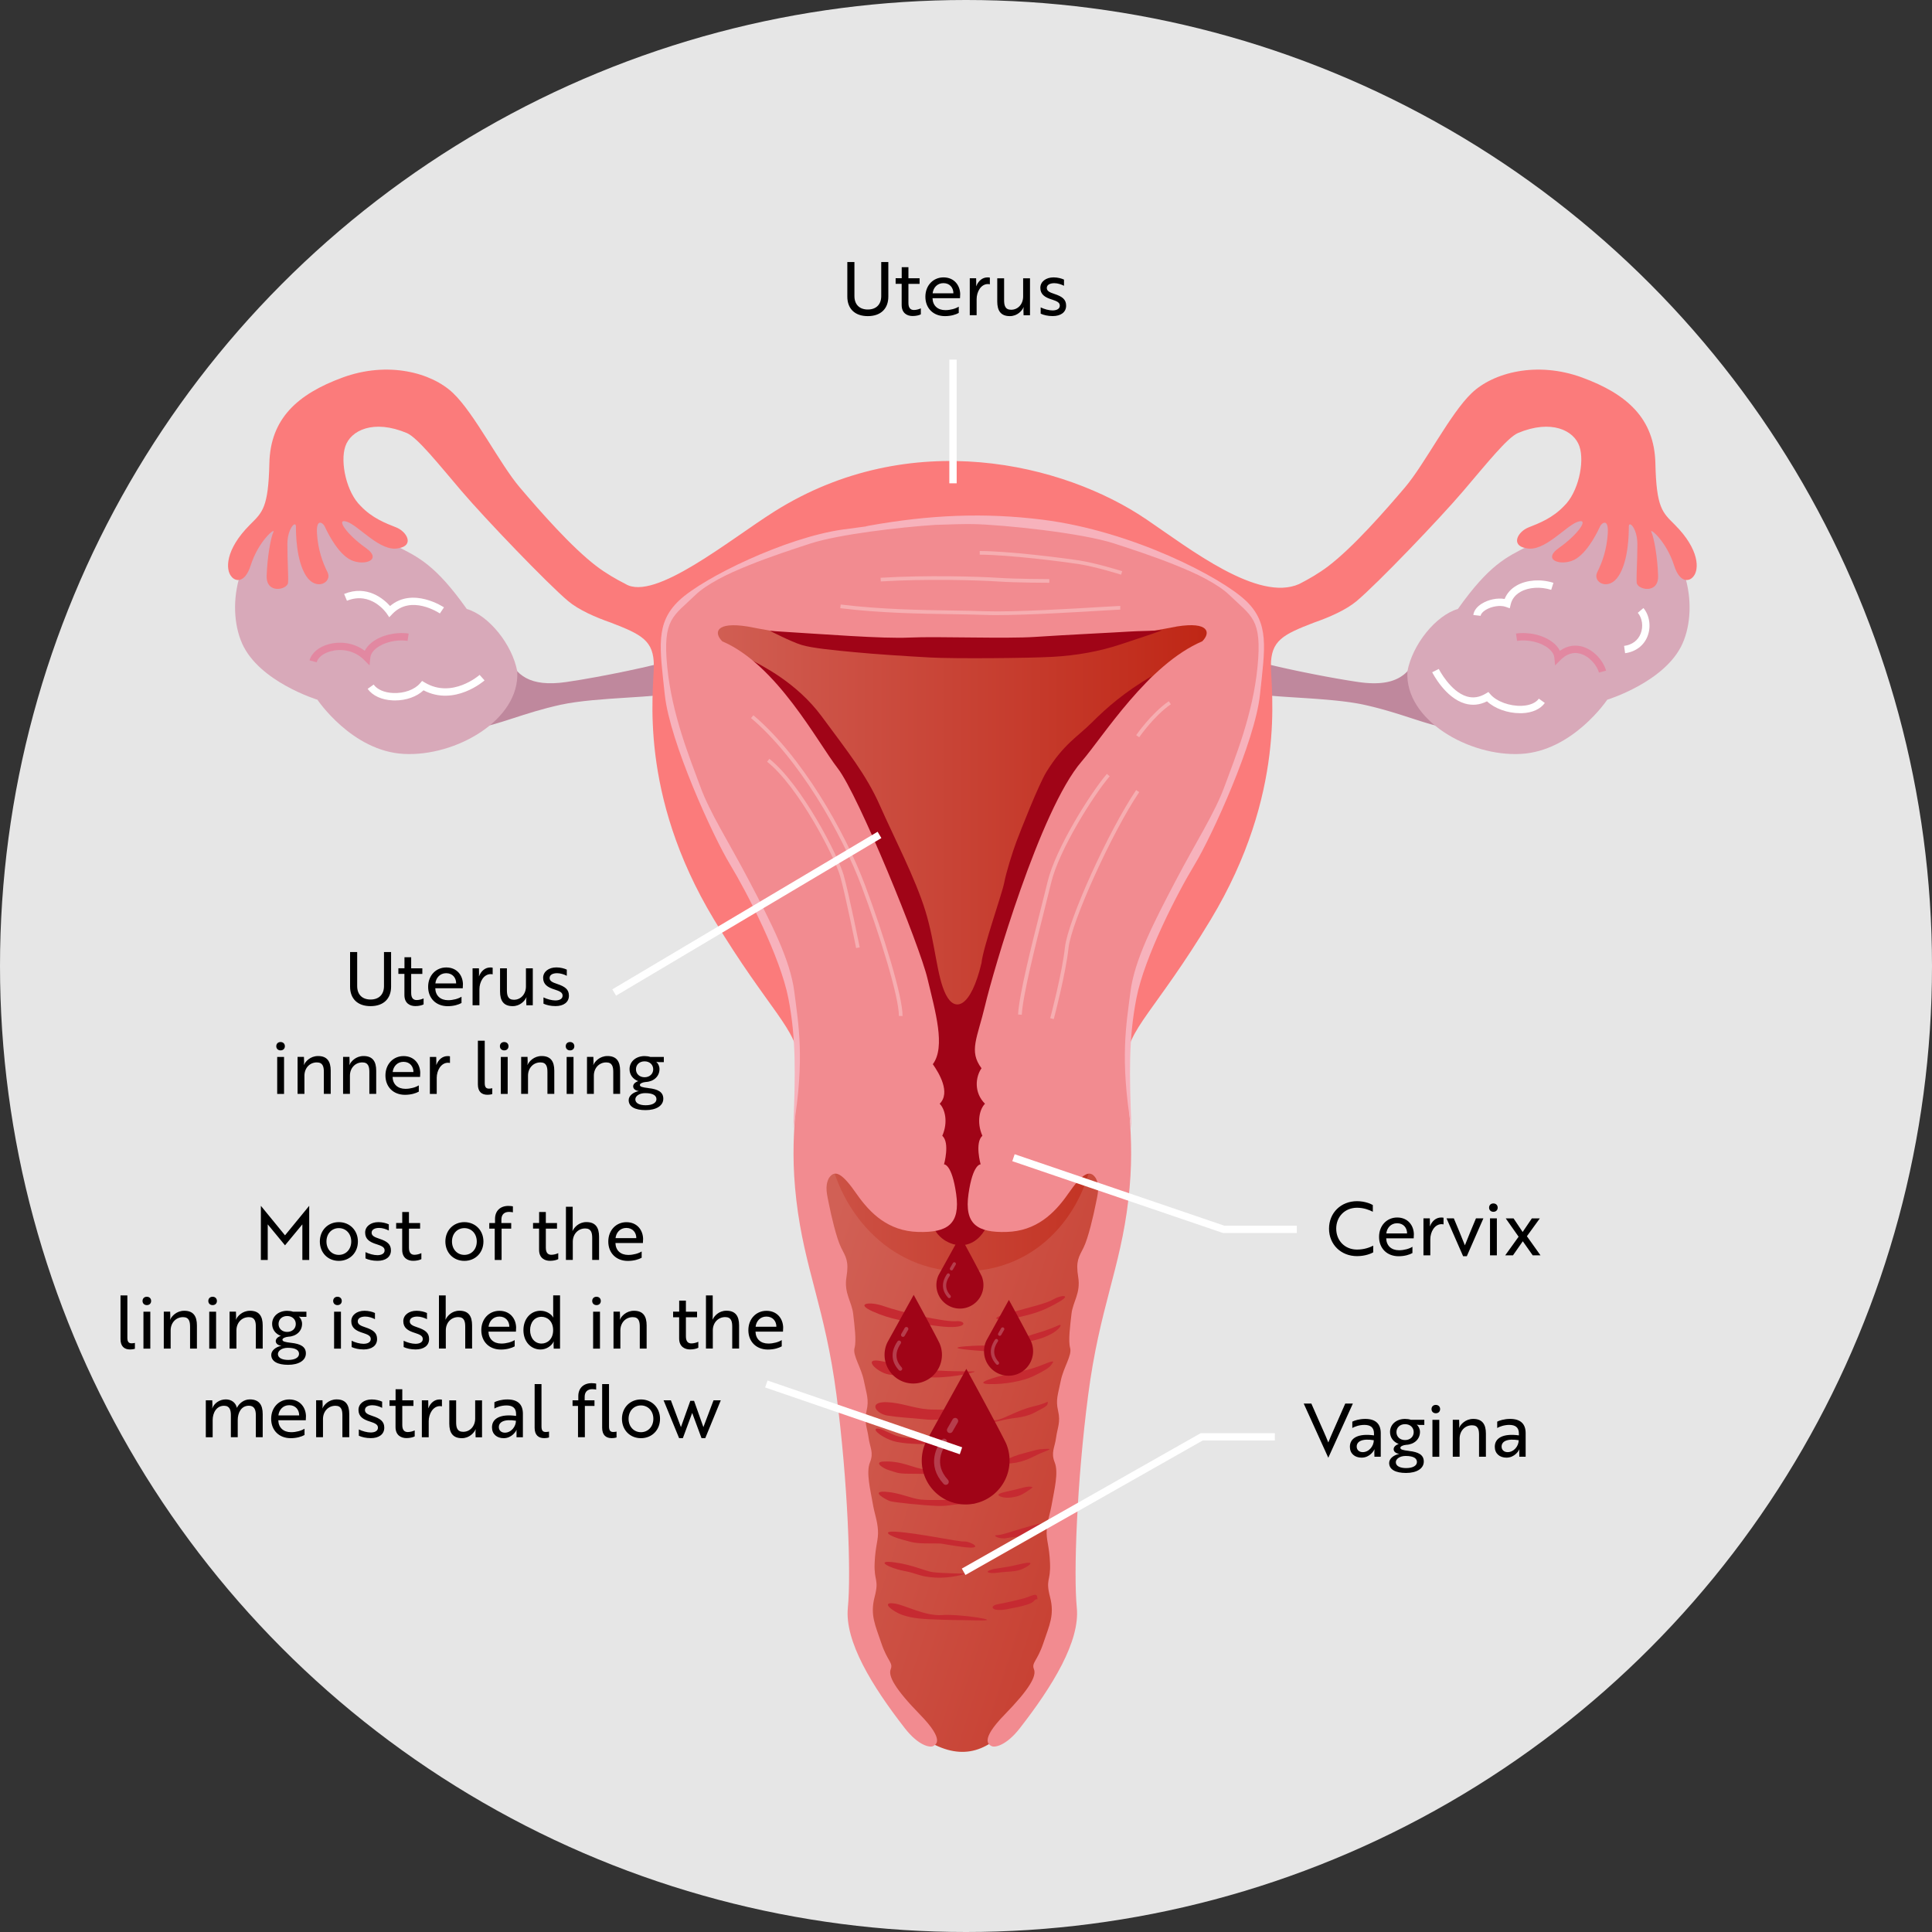 <svg id="Warstwa_2" xmlns="http://www.w3.org/2000/svg" xmlns:xlink="http://www.w3.org/1999/xlink" viewBox="0 0 400 400"><rect x="0" y="0" width="400" height="400" fill="#333333" stroke="none"/><defs><linearGradient id="linear-gradient" x1="162.86" y1="282.79" x2="288.13" y2="322.99" gradientUnits="userSpaceOnUse"><stop offset="0" stop-color="#d16055"/><stop offset="1" stop-color="#bf2615"/></linearGradient><linearGradient id="linear-gradient-2" x1="145.37" y1="191.8" x2="250.72" y2="191.8" xlink:href="#linear-gradient"/><linearGradient id="linear-gradient-3" x1="196.67" y1="295.13" x2="197.76" y2="295.13" xlink:href="#linear-gradient"/><linearGradient id="linear-gradient-4" x1="196.99" y1="262.18" x2="197.58" y2="262.18" xlink:href="#linear-gradient"/><linearGradient id="linear-gradient-5" x1="186.95" y1="275.76" x2="187.66" y2="275.76" xlink:href="#linear-gradient"/><linearGradient id="linear-gradient-6" x1="206.98" y1="275.69" x2="207.59" y2="275.69" xlink:href="#linear-gradient"/><style>.cls-3{stroke:#fff}.cls-3{fill:none}.cls-3{stroke-miterlimit:10;stroke-width:1.52px}.cls-13{fill:#f28b90}.cls-15,.cls-16{fill:#fff}.cls-17{fill:#a00417}.cls-18{fill:#d8a9b9}.cls-19{fill:#bf889d}.cls-20{fill:#c62a31}.cls-21{fill:#e288a1}.cls-16{opacity:.3}</style></defs><g id="Layer_1"><circle cx="200" cy="200" r="200" style="fill:#e6e6e6"/><path d="M174.57 235.02c-3.05 2.77-8.31 3.33-5.27 22.17 3.05 18.85 6.93 25.22 7.76 51.27.83 26.05 6.37 46.28 13.86 51.27 7.48 4.99 13.03 3.33 18.01-2.22s11.09-14.69 11.36-33.26 3.6-54.04 6.93-64.57c3.33-10.53 5.82-19.4 1.66-24.11s-54.32-.55-54.32-.55Z" style="fill:url(#linear-gradient)"/><path class="cls-19" d="M105.15 135.94c1.66 3.74 4.43 6.37 12.06 5.27s19.12-3.6 20.92-4.3 4.43 5.13 1.66 6.37c-2.77 1.25-16.07.97-23.7 2.63s-13.16 4.3-17.6 4.85 2.63-6.1 3.88-8.87 2.77-5.96 2.77-5.96Z"/><path d="M171.53 237.79c2.08 13.3 13.3 26.61 29.93 25.36s24.53-16.21 24.94-26.19 4.99-57.37 14.55-78.15c9.56-20.79 13.72-27.44 4.99-33.67-8.73-6.24-61.94-4.99-78.99-3.74-17.04 1.25-23.28 1.66-21.2 14.13 2.08 12.47 28.27 48.64 27.85 69.84-.42 21.2-2.08 32.43-2.08 32.43Z" style="fill:url(#linear-gradient-2)"/><path class="cls-17" d="M238.47 139.98c-5.64 3.3-9.35 6.55-12.38 9.58s-5.81 4.41-9.42 10.22c-1.61 2.59-5.39 12.23-6.22 14.44s-2.13 6.37-2.55 8.58-4.41 13.49-4.68 16.52-1.24 8.12-1.38 11.98c-.14 3.85-.28 5.92-.28 5.92s4.68-14.59 5.51-18.17c.83-3.58 7.64-25.37 14.46-35.66 7.3-11.01 11.15-16.52 16.93-23.4Z"/><path class="cls-17" d="M203.23 199.32c-2.24 9.36-5.52 10.36-7.41 6.58s-2.13-10.44-4.21-17.24c-2.08-6.8-6.59-15.43-9.42-21.85s-6.74-11.26-12.03-18.44c-5.29-7.18-12.64-10.65-14.72-11.78s7.18 10.02 10.77 15.31 18.71 32.5 20.79 40.06c2.08 7.56 4.16 14.36 4.16 27.97s4.16 22.87 3.97 25.51.38 2.65-1.7 6.61 8.69 11.15 11.91-.94c3.21-12.09-2.65-27.21-1.7-35.72.94-8.5-.4-16.07-.4-16.07Z"/><path class="cls-13" d="M205.34 107.53s-9.54-.31-11.26-.28c-14.86.31-22.03 2.29-28.27 4.57-6.24 2.29-21.1 9.15-23.8 10.19-5.96 2.15-5.68 8.66-5.13 12.96 3.33 23.28 12.33 41.85 16.91 50.99 4.57 9.15 10.81 14.41 11.36 28.13.55 13.72-1.94 20.09-.28 34.37 1.66 14.27 5.96 22.31 8.31 40.32 2.36 18.01 3.05 37.14 2.36 44.07s4.97 16.19 11.78 24.94c2.91 3.74 5.27 4.02 5.82 3.74s2.63-1.11-2.63-6.51c-5.27-5.4-6.65-8.04-6.1-9.42s-.69-1.66-1.94-5.4-2.36-5.82-1.39-9.56-.14-3.19 0-6.93.83-4.85.69-6.93-.69-3.19-1.11-5.68-1.39-6.24-.55-8.31 0-3.05-.28-5.13-.97-3.19-.42-5.54 0-3.46-.55-6.24c-.55-2.77-2.36-5.27-1.94-6.79s0-4.57-.28-7.07-1.94-4.3-1.39-7.62-.14-4.16-1.11-6.1c-.97-1.94-2.08-6.79-2.49-8.87s-.93-3.77-.05-5.49c1.26-1.97 2.87-.9 5.74 3.23s6.63 7.71 12.73 7.89 8.79-1.61 7.89-7.89c-.9-6.28-2.51-6.1-2.51-6.1s1.26-4.48-.36-5.92c1.26-2.87.54-5.56-.54-6.63 2.33-2.33-.17-6.4-1.42-8.19 2.69-3.59.51-10.92-1.11-17.74-1.61-6.81-14.27-37.95-18.57-43.51-4.3-5.56-12.61-21.46-23.91-26.3-1.83-1.83-1.31-4.11 5.23-3.07 13.3 2.6 23.28 3.22 35.65 3.22 3.71 0 6.27-.03 8.11-.08 1.84.05 4.4.08 8.11.08l-1.32-25.39"/><path class="cls-18" d="M107.1 139.04c-1.03-5.6-5.89-11.63-10.46-12.96-6.48-9.13-10.01-10.75-14.73-13.11s-12.22-8.98-22.39-5.01c-10.16 3.98-12.92 17.32-9.39 25.27 3.53 7.95 15.59 11.64 15.59 11.64s7.12 10.64 17.88 11.22 24.08-7.05 23.49-17.06Z"/><path class="cls-15" d="m80.59 127.79-.53-.78c-.13-.19-3.27-4.65-8.23-2.63l-.58-1.41c4.78-1.95 8.22 1.07 9.51 2.5 4.72-4.01 11.1.23 11.16.28l-.85 1.26c-.24-.16-5.97-3.94-9.83.1l-.65.68ZM81.78 145.02c-.15 0-.31 0-.46-.01-2.29-.1-4.19-.97-5.2-2.39l1.24-.89c.74 1.03 2.21 1.67 4.03 1.75 2.27.1 4.45-.69 5.58-2.01l.42-.49.55.33c5.68 3.41 11.3-1.53 11.36-1.58l1.02 1.14c-.06.06-6.18 5.43-12.63 2.05-1.41 1.32-3.59 2.1-5.91 2.1Z"/><path class="cls-21" d="m76.51 137.76-1.14-1.14c-2.11-2.11-4.92-2.32-6.85-1.8-1.55.41-2.69 1.29-2.96 2.3l-1.47-.4c.42-1.55 1.93-2.81 4.04-3.37 2.07-.55 4.97-.42 7.39 1.39.31-.63.81-1.22 1.47-1.74 1.92-1.5 4.91-2.22 7.62-1.83l-.22 1.51c-2.29-.33-4.89.28-6.46 1.52-.53.41-1.17 1.09-1.26 1.96l-.16 1.6Z"/><path class="cls-19" d="M293.33 135.94c-1.66 3.74-4.43 6.37-12.06 5.27-7.62-1.11-19.12-3.6-20.92-4.3-1.8-.69-4.43 5.13-1.66 6.37s16.07.97 23.7 2.63c7.62 1.66 13.16 4.3 17.6 4.85s-2.63-6.1-3.88-8.87a373.49 373.49 0 0 0-2.77-5.96Z"/><path class="cls-13" d="M193.14 107.53s9.54-.31 11.26-.28c14.86.31 22.03 2.29 28.27 4.57 6.24 2.29 21.1 9.15 23.8 10.19 5.96 2.15 5.68 8.66 5.13 12.96-3.33 23.28-12.33 41.85-16.91 50.99-4.57 9.15-10.81 14.41-11.36 28.13-.55 13.72 1.94 20.09.28 34.37-1.66 14.27-5.96 22.31-8.31 40.32-2.36 18.01-3.05 37.14-2.36 44.07s-4.97 16.19-11.78 24.94c-2.91 3.74-5.27 4.02-5.82 3.74s-2.63-1.11 2.63-6.51c5.27-5.4 6.65-8.04 6.1-9.42s.69-1.66 1.94-5.4 2.36-5.82 1.39-9.56.14-3.19 0-6.93c-.14-3.74-.83-4.85-.69-6.93s.69-3.19 1.11-5.68c.42-2.49 1.39-6.24.55-8.31-.83-2.08 0-3.05.28-5.13s.97-3.19.42-5.54 0-3.46.55-6.24c.55-2.77 2.36-5.27 1.94-6.79-.42-1.52 0-4.57.28-7.07s1.94-4.3 1.39-7.62c-.55-3.33.14-4.16 1.11-6.1.97-1.94 2.08-6.79 2.49-8.87.42-2.08.93-3.77.05-5.49-1.26-1.97-2.87-.9-5.74 3.23s-6.63 7.71-12.73 7.89c-6.1.18-8.79-1.61-7.89-7.89.9-6.28 2.51-6.1 2.51-6.1s-1.26-4.48.36-5.92c-1.26-2.87-.54-5.56.54-6.63-2.33-2.33-1.97-5.56-.72-7.35-2.69-3.59-.86-6.22.75-13.04s11.36-40.46 19.95-50.44c4.59-5.33 13.72-20.08 25.01-24.92 1.83-1.83 1.31-4.11-5.23-3.07-13.3 2.6-23.28 3.22-35.65 3.22-3.71 0-6.27-.03-8.11-.08-1.84.05-4.4.08-8.11.08l1.32-25.39"/><path class="cls-18" d="M291.38 139.04c1.03-5.6 5.89-11.63 10.46-12.96 6.48-9.13 10.01-10.75 14.73-13.11s12.22-8.98 22.39-5.01c10.16 3.98 12.92 17.32 9.39 25.27s-15.59 11.64-15.59 11.64-7.12 10.64-17.88 11.22c-10.75.59-24.08-7.05-23.49-17.06Z"/><path class="cls-15" d="M314.71 147.66c-2.59 0-5.25-.96-6.84-2.46-1.51.76-3.04.91-4.58.46-4.08-1.19-6.66-6.26-6.77-6.48l1.36-.68s2.39 4.7 5.83 5.7c1.31.38 2.59.18 3.9-.6l.55-.33.42.49c1.27 1.48 4.01 2.48 6.5 2.37 1.64-.07 2.89-.6 3.52-1.48l1.24.89c-.91 1.27-2.58 2.03-4.7 2.12h-.45Z"/><path class="cls-21" d="M331.05 139.26c-.42-1.53-2-3.42-3.92-3.93-1.43-.38-2.78.05-4.02 1.29l-1.14 1.14-.16-1.6c-.09-.87-.73-1.54-1.26-1.96-1.58-1.24-4.18-1.85-6.46-1.52l-.22-1.51c2.71-.39 5.71.33 7.62 1.83.67.52 1.16 1.11 1.47 1.74 1.73-1.24 3.39-1.19 4.56-.89 2.55.68 4.48 3.08 5 5l-1.47.4Z"/><path d="M346.75 108.64c-2.57-2.57-3.81-3.46-4.02-12.71-.21-9.25-5.82-14.34-15.17-17.77-9.35-3.43-18.4-1.04-22.86 3.22-4.47 4.26-9.67 14.65-13.82 19.54-4.16 4.88-10.7 12.37-15.9 16.32-1.88 1.43-4.03 2.67-5.99 3.67-8.49 3.81-22.61-7.25-31.61-13.36-17.1-11.62-48.88-19.39-77.07-1.64-9.2 5.79-24.8 18.67-30.8 15-1.97-1-4.11-2.24-5.99-3.67-5.2-3.95-11.74-11.43-15.9-16.32-4.16-4.88-9.35-15.28-13.82-19.54-4.47-4.26-13.51-6.65-22.86-3.22s-14.97 8.52-15.17 17.77c-.21 9.25-1.45 10.14-4.02 12.71-5.2 5.2-5.02 9.32-3.88 10.67.83 1.14 2.84 1.48 4.02-2.22 1.66-5.2 5.23-7.97 4.71-6.93-.52 1.04-1.28 5.23-1.39 9.08-.1 3.85 4.33 2.84 4.43 1.39s-.14-4.25-.14-7.97c0-3.26 1.77-4.99 1.77-3.64s.03 7 2.11 10.22 5.47 1.32 4.43-.76-1.97-4.68-2.18-8c-.21-3.33 1.25-2.18 1.56-1.56.31.62 2.22 4.95 4.92 6.72 2.7 1.77 7.45.48 3.6-2.22s-6.37-6.24-3.88-5.4c2.49.83 7 6.41 10.74 5.47 3.19-.55 1.73-3.39-.55-4.3-2.19-.86-4.99-1.94-7.34-4.43-2.91-2.77-4.3-9.01-3.19-12.33s5.82-5.68 12.75-2.77c2.22.97 6.51 6.37 11.36 12.06 4.85 5.68 17.74 19.12 22.03 22.73 2.15 1.8 5.58 3.33 8.87 4.47 6.37 2.46 8.87 3.71 8.87 8.9s-3.33 26.4 12.47 52.59c11.35 18.81 17.46 22.86 17.46 29.52.21-20.99-9.15-34.09-16.21-46.56-7.07-12.47-12.68-33.47-11.64-41.36 1.04-7.9 8.73-10.81 17.25-14.97s23.7-8.94 40.74-8.73c1.45.02 2.71-.03 3.81-.14 1.1.1 2.36.15 3.81.14 17.04-.21 32.22 4.57 40.74 8.73 8.52 4.16 16.21 7.07 17.25 14.97 1.04 7.9-4.57 28.89-11.64 41.36-7.07 12.47-16.42 25.57-16.21 46.56 0-6.65 6.11-10.71 17.46-29.52 15.8-26.19 12.47-47.39 12.47-52.59s2.49-6.44 8.87-8.9c3.29-1.14 6.72-2.67 8.87-4.47 4.3-3.6 17.18-17.04 22.03-22.73 4.85-5.68 9.15-11.09 11.36-12.06 6.93-2.91 11.64-.55 12.75 2.77s-.28 9.56-3.19 12.33c-2.36 2.49-5.15 3.57-7.34 4.43-2.29.9-3.74 3.74-.55 4.3 3.74.94 8.24-4.64 10.74-5.47 2.49-.83-.03 2.7-3.88 5.4s.9 3.98 3.6 2.22c2.7-1.77 4.61-6.1 4.92-6.72.31-.62 1.77-1.77 1.56 1.56-.21 3.33-1.14 5.92-2.18 8-1.04 2.08 2.36 3.98 4.43.76 2.08-3.22 2.11-8.87 2.11-10.22s1.77.38 1.77 3.64c0 3.71-.24 6.51-.14 7.97.1 1.46 4.54 2.46 4.43-1.39-.1-3.85-.87-8.04-1.39-9.08-.52-1.04 3.05 1.73 4.71 6.93 1.18 3.7 3.19 3.36 4.02 2.22 1.14-1.35 1.32-5.47-3.88-10.67Z" style="fill:#fb7b7b"/><path d="M257.86 124.3c-4.99-4.71-23.28-14.34-41.99-16.7-11.94-1.5-23.35-1.04-36.03 1.25-.33.06-.52.11-.6.15-1.5.19-3.05.39-4.67.62-11.92 1.66-28.96 9.98-33.95 14.69-4.99 4.71-4.02 9.77-2.98 19.54 1.04 9.77 9.98 29.31 13.51 35.13 3.53 5.82 10.39 19.12 12.06 27.65 1.66 8.52 1.45 15.8 1.04 27.02 2.43-14.55 1.04-21.62.21-28.27-.83-6.65-4.85-14.41-9.28-22.86s-8.18-14.13-10.25-19.82c-2.08-5.68-5.82-14.69-6.79-24.67-.97-9.98 1.25-10.39 5.82-14.83s17.04-8.45 23.83-10.67c5.8-1.89 18.46-3.38 25.84-3.86 3.21-.12 6.2-.2 7.98-.16 6.1.14 22.31 1.8 29.1 4.02s19.26 6.24 23.83 10.67c4.57 4.43 6.79 4.85 5.82 14.83-.97 9.98-4.71 18.98-6.79 24.67s-5.82 11.36-10.25 19.82c-4.43 8.45-8.45 16.21-9.28 22.86-.83 6.65-2.22 13.72.21 28.27-.42-11.22-.62-18.5 1.04-27.02 1.66-8.52 8.52-21.83 12.06-27.65 3.53-5.82 12.47-25.36 13.51-35.13 1.04-9.77 2.01-14.83-2.98-19.54Z" style="fill:#f7b2bc"/><path class="cls-16" d="M186.87 210.35h-.76c0-4.04-3.99-16.86-7.74-26.87-4.11-10.96-13.03-26.53-22.88-34.81l.49-.58c9.96 8.37 18.96 24.07 23.1 35.13 3.87 10.32 7.79 22.96 7.79 27.14ZM206.33 127.35c-.88 0-1.68-.01-2.39-.04-2.06-.07-4.36-.11-6.8-.15-6.6-.1-14.81-.22-23.17-1.24l.09-.76c8.32 1.01 16.51 1.14 23.09 1.24 2.44.04 4.74.07 6.81.15 5.95.21 18.59-.55 24.67-.92 1.9-.11 3.04-.18 3.31-.18v.76c-.24 0-1.51.08-3.26.18-5.37.33-15.84.96-22.35.96ZM217.25 120.66c-.07 0-6.71 0-10.83-.28-3.74-.25-14.54-.58-24.06 0l-.05-.76c9.56-.58 20.41-.25 24.16 0 4.1.27 10.72.28 10.78.28v.76ZM232.1 118.98c-.05-.02-5.28-1.66-8.81-2.2-3.23-.5-14.52-1.94-20.45-1.94v-.76c5.97 0 17.33 1.45 20.57 1.95 3.59.55 8.87 2.21 8.93 2.23l-.23.73Z"/><path class="cls-16" d="M177.25 196.29c-.02-.11-2.23-11.12-3.32-14.94-1.11-3.88-8.56-18.45-15.11-23.64l.47-.6c6.68 5.28 14.25 20.09 15.37 24.03 1.1 3.85 3.31 14.89 3.33 15l-.75.15ZM211.54 210.09l-.76-.04c.22-4.12 2.8-14.35 4.69-21.81.55-2.18 1.05-4.14 1.42-5.69 1.66-6.9 8.89-18.38 12.28-22.33l.58.5c-3.34 3.9-10.48 15.22-12.11 22.01-.37 1.55-.87 3.52-1.42 5.7-1.88 7.44-4.45 17.62-4.67 21.67ZM218.18 211l-.74-.2c.03-.09 2.49-9.46 3.04-14.63.58-5.51 8.99-24.09 14.75-32.6l.63.43c-5.59 8.26-14.07 26.94-14.63 32.25-.55 5.23-3.03 14.65-3.06 14.75ZM235.86 152.64l-.63-.43c.13-.18 3.13-4.52 6.75-7.03l.43.63c-3.5 2.42-6.52 6.79-6.55 6.83Z"/><path class="cls-15" d="m306.56 127.5-1.52-.17c.1-.88.72-1.71 1.75-2.35 1.4-.87 3.24-1.23 4.73-.97.46-1.16 1.31-2.12 2.51-2.8 2.05-1.16 4.96-1.38 7.59-.54l-.46 1.45c-2.23-.7-4.68-.55-6.37.42-1.06.6-1.76 1.49-2.01 2.56l-.2.84-.81-.29c-1.13-.41-2.93-.14-4.18.63-.62.38-1 .83-1.04 1.23ZM336.46 135.24l-.21-1.51c1.67-.23 2.89-1.14 3.44-2.57.57-1.46.33-3.18-.6-4.29l1.17-.98c1.27 1.52 1.61 3.86.85 5.82-.75 1.94-2.45 3.23-4.66 3.53Z"/><path class="cls-20" d="M182.96 270.42c3.53 1.26 12.68 3.33 14.97 3.12 2.29-.21 2.73 1.84-3.72 1.01-6.44-.83-9.78-1.36-13.52-3.03-3.74-1.66-.64-2.14 2.27-1.1ZM182.75 281.86c3.27.74 6.44 1.25 8.94 1.66s8.94.42 9.98.42-3.74 1.25-8.31 1.25-6.86-.21-9.35-.62c-2.49-.42-5.82-3.74-1.25-2.7ZM184.62 290.38c3.12.37 5.4 1.46 8.73 1.46s5.82.21 8.73-.21-5.82 2.7-9.98 2.29c-4.16-.42-5.61-.42-8.31-.83s-4.37-3.33.83-2.7ZM200.9 278.67c4.3-.28 5.68.28 8.04-.55.98-.35 1.73-.65 2.43-.93.56-.22 1.09-.43 1.69-.65.46-.16.97-.33 1.56-.5 2.36-.69 3.6-1.25 4.57-1.66s.14.97-1.8 1.94-3.19 1.11-5.68 1.8-5.4 1.8-7.34 1.66-10.39-.69-3.46-1.11ZM183.21 296.24c2.8 1.29 3.03 1.41 6.66 1.61s6.16.61 8.07.3c1.03-.16 2.33-.3 3.38-.4.9-.09 1.63-.16 1.87-.2.5-.1 1.21 1.21-2.02.91s-3.94.4-7.06.5-7.26 0-9.18-.61-3.43-1.72-3.63-2.22.61-.5 1.92.1ZM182.91 302.6c3.92-.2 6.16 1.41 8.58 1.61s3.94 0 5.95 0 3.94.2 5.35 0-.91 1.01-4.34 1.01-7.67-.1-10.19-.1-2.72-.3-4.14-.71-3.23-1.72-1.21-1.82ZM183.41 308.86c2.79.17 5.25 1.41 7.26 1.61s5.45 0 7.16.1 6.36.81 2.72.81-3.94.5-6.56.4-8.98-.71-9.79-1.01-4.14-2.12-.81-1.92ZM208.53 303c2.72 0 4.84-1.11 6.26-1.82s3.73-1.31 1.72-1.21-1.72.2-4.54.91-5.45 2.12-3.43 2.12ZM207.63 294.02c1.97-.52 4.34-.4 6.46-1.51 2.12-1.11 2.83-1.41 2.83-2.02s.4-.1-3.03.71c-3.43.81-6.16 2.72-7.77 2.83s-1.92.91 1.51 0ZM204.9 286.56c3.05.09 6.86-.61 8.98-1.61s3.43-1.82 3.73-2.32 1.31-1.31-1.41-.2-4.04 1.31-7.26 2.02c-3.23.71-7.57 2.02-4.04 2.12ZM208.33 272.03c5.28-1.52 8.27-2.12 9.79-3.03s3.83-1.01 1.21.5-4.44 2.32-8.07 3.13-7.47.71-2.93-.61ZM185.53 317.13c4.62.28 13.02 2.12 14.13 2.02s4.74 1.82-.5 1.11-3.13-.71-6.56-.71-3.53-.2-5.85-.81-4.54-1.82-1.21-1.61ZM185.33 323.49c3.76.52 6.26 1.82 7.87 2.02s6.16.3 6.56.3-2.83 1.01-6.16.81-3.43-.81-6.56-1.41-6.05-2.32-1.72-1.72ZM208.43 318.44c1.79-.36 2.42 0 4.44-1.11s4.94-2.62.91-1.51-6.26 2.02-7.37 2.02.5.91 2.02.61ZM207.22 309.87c1.23.48 3.33.1 4.44-.5s2.12-1.41 2.12-1.41-.2-.5-2.62.2-5.75 1.01-3.94 1.72ZM206.62 325.61c2-.31 3.63-.1 5.15-.81s2.93-1.82-.81-.91-4.84.71-6.05 1.21.4.71 1.72.5ZM185.38 332.02c2.03.34 6.24 2.63 9.7 2.36 3.46-.28 13.44 1.25 7.34 1.11-6.1-.14-2.91 0-7.34-.14s-6.1-.28-8.18-.97-4.85-2.91-1.52-2.36ZM208.66 333.13c1.64-.32 4.71-.83 5.4-1.66s.83.14.69-.83-1.25-.14-2.77.28-4.02.97-5.54 1.25-1.39 1.66 2.22.97Z"/><path class="cls-3" d="m199.51 325.42 49.29-27.94h15.14"/><path d="M183.92 61.41c0 2.52-1.59 4.04-4.25 4.04s-4.24-1.51-4.24-4.04v-7.16h1.47v7.05c0 1.74 1.04 2.78 2.77 2.78s2.78-1.04 2.78-2.78v-7.05h1.47v7.16ZM186.69 57.61v-2.29h1.39v2.29h2.31v1.16h-2.31v3.96c0 1.09.49 1.45 1.13 1.45.47 0 1.01-.14 1.44-.34v1.24c-.34.18-.96.35-1.71.35-1.1 0-2.26-.57-2.26-2.28v-4.39h-1.25V57.6h1.27ZM198.79 60.99c0 .31-.03.6-.03.75h-5.69v.02c.05 1.5 1.05 2.45 2.66 2.45 1.04 0 2.13-.31 2.77-.72v1.3c-.6.34-1.62.66-2.86.66-2.42 0-4.05-1.64-4.05-4.01s1.64-4.01 3.75-4.01c2.25 0 3.46 1.68 3.46 3.56Zm-3.47-2.37c-1.32 0-2.11 1.01-2.23 2.11h4.3c.01-1.1-.7-2.11-2.06-2.11ZM200.77 57.61h1.33l.02 1.07c.01.29-.03.52-.02.57h.02c.44-1.09 1.25-1.82 2.36-1.82.21 0 .4.03.46.05v1.38c-.06-.01-.2-.05-.4-.05-1.48 0-2.34 1.64-2.34 3.12v3.33h-1.42v-7.65ZM211.92 65.26l-.03-1.07c0-.32.06-.55.06-.58h-.03c-.29.69-1.27 1.84-2.84 1.84-1.88 0-2.61-1.12-2.61-3.03v-4.8h1.42v4.51c0 1.06.18 2 1.45 2 1.45 0 2.49-1.19 2.49-2.75v-3.76h1.42v7.65h-1.33ZM217.7 61.99c-1.36-.44-2.31-1.02-2.31-2.4 0-1.27 1.15-2.16 2.74-2.16.83 0 1.64.21 2.16.46v1.28c-.55-.29-1.32-.54-2-.54-.87 0-1.56.31-1.56.99 0 .61.53.9 1.58 1.24 1.62.53 2.42 1.13 2.42 2.42 0 1.39-1.13 2.16-2.78 2.16-.99 0-1.88-.21-2.49-.5v-1.3c.75.37 1.73.63 2.45.63.8 0 1.51-.28 1.51-.99 0-.66-.57-.92-1.7-1.29Z"/><path class="cls-3" d="m209.83 239.69 43.51 14.83h15.15"/><path d="M284.23 250.88c-.72-.37-1.87-.83-3.27-.83-2.51 0-4.31 1.84-4.31 4.33s1.8 4.33 4.31 4.33c1.48 0 2.63-.44 3.35-.81v1.39c-.37.21-1.61.78-3.35.78-3.33 0-5.8-2.42-5.8-5.69s2.46-5.69 5.8-5.69c1.67 0 2.91.58 3.27.8v1.39ZM292.72 255.63c0 .31-.03.6-.03.75H287v.02c.05 1.5 1.05 2.45 2.66 2.45 1.04 0 2.13-.31 2.77-.72v1.3c-.6.34-1.62.66-2.86.66-2.42 0-4.05-1.64-4.05-4.01s1.64-4.01 3.75-4.01c2.25 0 3.46 1.68 3.46 3.56Zm-3.47-2.37c-1.32 0-2.11 1.01-2.23 2.11h4.3c.01-1.1-.7-2.11-2.06-2.11ZM294.7 252.25h1.33l.02 1.07c.01.29-.03.52-.02.57h.02c.44-1.09 1.25-1.82 2.36-1.82.21 0 .4.03.46.05v1.38c-.06-.01-.2-.05-.4-.05-1.48 0-2.34 1.64-2.34 3.12v3.33h-1.42v-7.65ZM307.12 252.25l-3.43 7.83h-.77l-3.43-7.83H301c.78 1.87 1.62 3.87 2.29 5.58.67-1.71 1.51-3.72 2.29-5.58h1.51ZM309.19 249.16c.52 0 .89.35.89.87s-.37.86-.89.86-.89-.35-.89-.86.35-.87.89-.87Zm.72 3.09v7.65h-1.42v-7.65h1.42ZM316.13 255.95l2.81 3.95h-1.61l-2.05-2.91-2.03 2.91h-1.61l2.77-3.85-2.66-3.79h1.62l1.88 2.81 1.9-2.81h1.65l-2.68 3.7ZM80.97 204.27c0 2.52-1.59 4.04-4.25 4.04s-4.24-1.51-4.24-4.04v-7.16h1.47v7.05c0 1.74 1.04 2.78 2.77 2.78s2.78-1.04 2.78-2.78v-7.05h1.47v7.16ZM83.74 200.48v-2.29h1.39v2.29h2.31v1.16h-2.31v3.96c0 1.09.49 1.45 1.13 1.45.47 0 1.01-.14 1.44-.34v1.24c-.34.18-.96.35-1.71.35-1.1 0-2.26-.57-2.26-2.28v-4.39h-1.25v-1.16h1.27ZM95.84 203.86c0 .31-.03.6-.03.75h-5.69v.02c.05 1.5 1.05 2.45 2.66 2.45 1.04 0 2.13-.31 2.77-.72v1.3c-.6.34-1.62.66-2.86.66-2.42 0-4.05-1.64-4.05-4.01s1.64-4.01 3.75-4.01c2.25 0 3.46 1.68 3.46 3.56Zm-3.47-2.37c-1.32 0-2.11 1.01-2.23 2.11h4.3c.01-1.1-.7-2.11-2.06-2.11ZM97.83 200.48h1.33l.02 1.07c.01.29-.03.52-.02.57h.02c.44-1.09 1.25-1.82 2.36-1.82.21 0 .4.03.46.05v1.38c-.06-.02-.2-.05-.4-.05-1.48 0-2.34 1.64-2.34 3.12v3.33h-1.42v-7.65ZM108.98 208.13l-.03-1.07c0-.32.06-.55.06-.58h-.03c-.29.69-1.27 1.83-2.84 1.83-1.88 0-2.61-1.12-2.61-3.03v-4.8h1.42v4.51c0 1.06.18 2 1.45 2 1.45 0 2.49-1.19 2.49-2.75v-3.76h1.42v7.65h-1.33ZM114.76 204.85c-1.36-.44-2.31-1.02-2.31-2.4 0-1.27 1.15-2.16 2.74-2.16.83 0 1.64.21 2.16.46v1.28c-.55-.29-1.32-.54-2-.54-.87 0-1.56.31-1.56.99 0 .61.53.9 1.58 1.24 1.62.54 2.42 1.13 2.42 2.42 0 1.39-1.13 2.16-2.78 2.16-.99 0-1.88-.21-2.49-.5v-1.3c.75.37 1.73.63 2.45.63.8 0 1.51-.28 1.51-.99 0-.66-.57-.92-1.7-1.29ZM58.09 215.74c.52 0 .89.35.89.87s-.37.86-.89.86-.89-.35-.89-.86.35-.87.89-.87Zm.72 3.09v7.65h-1.42v-7.65h1.42ZM62.93 218.83l.03 1.07c0 .32-.05.55-.06.58h.03c.29-.69 1.3-1.84 2.92-1.84 1.88 0 2.62 1.12 2.62 3.03v4.8h-1.42v-4.51c0-1.06-.18-2-1.45-2-1.5 0-2.57 1.19-2.57 2.75v3.76h-1.42v-7.65h1.33ZM72.35 218.83l.03 1.07c0 .32-.05.55-.06.58h.03c.29-.69 1.3-1.84 2.92-1.84 1.88 0 2.62 1.12 2.62 3.03v4.8h-1.42v-4.51c0-1.06-.18-2-1.45-2-1.5 0-2.57 1.19-2.57 2.75v3.76h-1.42v-7.65h1.33ZM87 222.21c0 .31-.03.6-.03.75h-5.69v.02c.05 1.5 1.05 2.45 2.66 2.45 1.04 0 2.13-.31 2.77-.72v1.3c-.6.34-1.62.66-2.86.66-2.42 0-4.05-1.64-4.05-4.01s1.64-4.01 3.75-4.01c2.25 0 3.46 1.68 3.46 3.56Zm-3.47-2.37c-1.32 0-2.11 1.01-2.23 2.11h4.3c.01-1.1-.7-2.11-2.06-2.11ZM88.99 218.83h1.33l.02 1.07c.01.29-.03.52-.02.57h.02c.44-1.09 1.25-1.82 2.36-1.82.21 0 .4.03.46.05v1.38c-.06-.01-.2-.05-.4-.05-1.48 0-2.34 1.64-2.34 3.12v3.33H89v-7.65ZM98.94 215.47h1.42v8.76c0 .83.26 1.16.89 1.16.31 0 .58-.06.67-.09v1.22c-.09.03-.47.14-1.02.14-1.13 0-1.96-.6-1.96-2.14v-9.05ZM104.39 215.74c.52 0 .89.35.89.87s-.37.86-.89.86-.89-.35-.89-.86.35-.87.89-.87Zm.72 3.09v7.65h-1.42v-7.65h1.42ZM109.22 218.83l.03 1.07c0 .32-.05.55-.06.58h.03c.29-.69 1.3-1.84 2.92-1.84 1.88 0 2.62 1.12 2.62 3.03v4.8h-1.42v-4.51c0-1.06-.18-2-1.45-2-1.5 0-2.57 1.19-2.57 2.75v3.76h-1.42v-7.65h1.33ZM118.02 215.74c.52 0 .89.35.89.87s-.37.86-.89.86-.89-.35-.89-.86.35-.87.89-.87Zm.72 3.09v7.65h-1.42v-7.65h1.42ZM122.85 218.83l.03 1.07c0 .32-.05.55-.06.58h.03c.29-.69 1.3-1.84 2.92-1.84 1.88 0 2.62 1.12 2.62 3.03v4.8h-1.42v-4.51c0-1.06-.18-2-1.45-2-1.5 0-2.57 1.19-2.57 2.75v3.76h-1.42v-7.65h1.33ZM134.29 225.29c1.94.21 3.04.8 3.04 2.19 0 1.47-1.5 2.36-3.67 2.36s-3.5-.7-3.5-2.07c0-.9.93-1.65 2.11-1.88-.73-.09-1.18-.46-1.18-.98 0-.44.4-.86 1.05-1.07-1.09-.4-1.8-1.32-1.8-2.48 0-1.61 1.36-2.71 3.11-2.71.43 0 .86.06 1.21.18h2.78v1.07h-1.05c-.2 0-.43-.06-.43-.06l-.09-.02c.41.38.67.92.67 1.53 0 1.5-1.19 2.57-2.8 2.66h-.02c-.69.06-1.24.32-1.24.61 0 .38.49.5 1.8.66Zm1.62 2.28c0-.7-.61-1.25-2.34-1.25-1.19 0-2.03.6-2.03 1.29 0 .81.89 1.22 2.14 1.22 1.38 0 2.23-.5 2.23-1.25Zm-.67-6.18c0-.95-.72-1.65-1.79-1.65s-1.78.7-1.78 1.65.73 1.64 1.78 1.64 1.79-.69 1.79-1.64ZM275.03 301.79H275l-5.08-11.2h1.58l1.51 3.44c.76 1.74 1.38 3.04 2 4.62.63-1.58 1.24-2.88 2-4.62l1.51-3.44h1.58l-5.08 11.2ZM279.97 294.34c.43-.23 1.44-.57 2.69-.57 2.16 0 3.21 1.04 3.21 2.95v4.88h-1.31l-.02-.9c-.01-.37.05-.61.05-.61h-.03c-.09.21-.93 1.7-2.66 1.7-1.41 0-2.42-.84-2.42-2.25 0-1.87 1.79-2.8 4.99-2.36v-.38c0-1.33-.8-1.79-2-1.79-1.06 0-2.03.37-2.49.64v-1.32Zm4.47 3.84c-2.49-.4-3.55.28-3.55 1.32 0 .67.49 1.15 1.25 1.15 1.3 0 2.29-1.27 2.29-2.46ZM291.74 300.41c1.94.21 3.04.8 3.04 2.19 0 1.47-1.5 2.36-3.67 2.36s-3.5-.7-3.5-2.07c0-.9.93-1.65 2.11-1.88-.73-.09-1.18-.46-1.18-.98 0-.44.4-.86 1.05-1.07-1.09-.4-1.8-1.32-1.8-2.48 0-1.61 1.36-2.71 3.11-2.71.43 0 .86.06 1.21.18h2.78v1.07h-1.05c-.2 0-.43-.06-.43-.06l-.09-.02c.41.38.67.92.67 1.53 0 1.5-1.19 2.57-2.8 2.66h-.02c-.69.06-1.24.32-1.24.61 0 .38.49.5 1.8.66Zm1.62 2.28c0-.7-.61-1.25-2.34-1.25-1.19 0-2.03.6-2.03 1.29 0 .81.89 1.22 2.14 1.22 1.38 0 2.23-.5 2.23-1.25Zm-.67-6.18c0-.95-.72-1.65-1.79-1.65s-1.78.7-1.78 1.65.73 1.64 1.78 1.64 1.79-.69 1.79-1.64ZM297.27 290.87c.52 0 .89.35.89.87s-.37.86-.89.86-.89-.35-.89-.86.35-.87.89-.87Zm.72 3.09v7.65h-1.42v-7.65h1.42ZM302.1 293.96l.03 1.07c0 .32-.05.55-.06.58h.03c.29-.69 1.3-1.84 2.92-1.84 1.88 0 2.62 1.12 2.62 3.03v4.8h-1.42v-4.51c0-1.06-.18-2-1.45-2-1.5 0-2.57 1.19-2.57 2.75v3.76h-1.42v-7.65h1.33ZM309.97 294.34c.43-.23 1.44-.57 2.69-.57 2.16 0 3.21 1.04 3.21 2.95v4.88h-1.31l-.02-.9c-.01-.37.05-.61.05-.61h-.03c-.09.21-.93 1.7-2.66 1.7-1.41 0-2.42-.84-2.42-2.25 0-1.87 1.79-2.8 4.99-2.36v-.38c0-1.33-.8-1.79-2-1.79-1.06 0-2.03.37-2.49.64v-1.32Zm4.47 3.84c-2.49-.4-3.55.28-3.55 1.32 0 .67.49 1.15 1.25 1.15 1.3 0 2.29-1.27 2.29-2.46Z"/><path class="cls-17" d="M208.29 298.82a9.09 9.09 0 1 1-17.45 3.57c0-1.43.33-2.78.92-3.98l8.31-15.01s6.34 11.58 8.22 15.42Z"/><path d="M195.45 298.48c-.81 1.18-2.98 4.7.36 8.32" style="stroke-width:1.24px;fill:none;opacity:.23;stroke-linecap:round;stroke-linejoin:round;stroke:#fff"/><path style="fill:url(#linear-gradient-3);stroke-width:1.24px;opacity:.23;stroke-linecap:round;stroke-linejoin:round;stroke:#fff" d="m196.67 296.08 1.09-1.9"/><path class="cls-17" d="M203.22 264.15a4.87 4.87 0 1 1-8.86-.22l4.45-8.04s3.4 6.2 4.4 8.26Z"/><path d="M196.34 263.97c-.44.63-1.6 2.52.19 4.46" style="fill:none;stroke-width:.67px;opacity:.23;stroke-linecap:round;stroke-linejoin:round;stroke:#fff"/><path style="stroke-width:.67px;opacity:.23;stroke-linecap:round;stroke-linejoin:round;stroke:#fff;fill:url(#linear-gradient-4)" d="m196.99 262.69.59-1.02"/><path class="cls-17" d="M194.54 278.17c.31.72.48 1.51.48 2.33a5.94 5.94 0 1 1-11.28-2.6l5.43-9.81s4.15 7.57 5.38 10.08Z"/><path d="M186.15 277.95c-.53.77-1.95 3.07.24 5.44" style="stroke-width:.81px;fill:none;opacity:.23;stroke-linecap:round;stroke-linejoin:round;stroke:#fff"/><path style="fill:url(#linear-gradient-5);stroke-width:.81px;opacity:.23;stroke-linecap:round;stroke-linejoin:round;stroke:#fff" d="m186.95 276.38.71-1.24"/><path class="cls-17" d="M213.48 277.75a5.08 5.08 0 0 1-4.67 7.08c-2.8 0-5.08-2.28-5.08-5.08 0-.8.18-1.56.51-2.23l4.64-8.39s3.55 6.48 4.6 8.62Z"/><path d="M206.3 277.56c-.46.66-1.67 2.63.2 4.65" style="stroke-width:.7px;fill:none;opacity:.23;stroke-linecap:round;stroke-linejoin:round;stroke:#fff"/><path style="fill:url(#linear-gradient-6);stroke-width:.7px;opacity:.23;stroke-linecap:round;stroke-linejoin:round;stroke:#fff" d="m206.98 276.22.61-1.06"/><path class="cls-17" d="M159.45 130.62c11.29.69 23.27 1.65 28.91 1.38s19.96.28 26.02-.14c6.06-.41 17.48-.96 19.41-1.1 1.93-.14 5.64-.14 6.61-.28s-3.72 1.38-8.26 2.89-9.22 2.34-14.18 2.62c-4.96.28-20.37.41-25.33.14s-11.43-.69-15.69-1.1c-4.27-.41-8.81-.83-11.01-1.51s-6.47-2.89-6.47-2.89Z"/><path class="cls-3" d="m182.09 172.86-54.93 32.63"/><path d="m55.72 253.84-.29-.35v7.37h-1.42v-11.2h.01l4.99 6.1 5-6.1h.01v11.2H62.6v-7.37l-.29.35-3.3 3.99-3.29-3.99ZM74.1 257.04c0 2.31-1.67 4.01-3.95 4.01s-3.93-1.7-3.93-4.01 1.67-4.01 3.93-4.01 3.95 1.7 3.95 4.01Zm-1.38 0c0-1.62-1.09-2.77-2.57-2.77s-2.56 1.15-2.56 2.77 1.09 2.77 2.56 2.77 2.57-1.15 2.57-2.77ZM77.91 257.59c-1.36-.44-2.31-1.02-2.31-2.4 0-1.27 1.15-2.16 2.74-2.16.83 0 1.64.21 2.16.46v1.28c-.55-.29-1.32-.54-2-.54-.87 0-1.56.31-1.56.99 0 .61.54.9 1.58 1.24 1.62.53 2.42 1.13 2.42 2.42 0 1.39-1.13 2.16-2.78 2.16-.99 0-1.88-.21-2.49-.5v-1.3c.75.37 1.73.63 2.45.63.8 0 1.51-.28 1.51-.99 0-.66-.57-.92-1.7-1.29ZM83.28 253.22v-2.29h1.39v2.29h2.31v1.16h-2.31v3.96c0 1.09.49 1.45 1.13 1.45.47 0 1.01-.14 1.44-.34v1.24c-.34.18-.96.35-1.71.35-1.1 0-2.26-.57-2.26-2.28v-4.39h-1.25v-1.16h1.27ZM100.09 257.04c0 2.31-1.67 4.01-3.95 4.01s-3.93-1.7-3.93-4.01 1.67-4.01 3.93-4.01 3.95 1.7 3.95 4.01Zm-1.38 0c0-1.62-1.09-2.77-2.57-2.77s-2.56 1.15-2.56 2.77 1.09 2.77 2.56 2.77 2.57-1.15 2.57-2.77ZM102.49 253.22v-.86c0-1.62 1.04-2.69 2.77-2.69.44 0 .81.06.93.09V251c-.12-.03-.43-.09-.8-.09-.98 0-1.58.55-1.58 1.58v.73h2.03v1.16h-1.99v6.48h-1.42v-6.48h-1.13v-1.16h1.18ZM111.62 253.22v-2.29h1.39v2.29h2.31v1.16h-2.31v3.96c0 1.09.49 1.45 1.13 1.45.47 0 1.01-.14 1.44-.34v1.24c-.34.18-.96.35-1.71.35-1.1 0-2.26-.57-2.26-2.28v-4.39h-1.25v-1.16h1.27ZM117.16 249.85h1.41v4.25c0 .35-.05.64-.05.76h.02c.32-.69 1.25-1.84 2.87-1.84 1.88 0 2.62 1.12 2.62 3.03v4.8h-1.42v-4.51c0-1.06-.18-2-1.45-2-1.5 0-2.57 1.19-2.57 2.75v3.76h-1.42v-11.01ZM133.14 256.6c0 .31-.03.6-.03.75h-5.69v.02c.05 1.5 1.05 2.45 2.66 2.45 1.04 0 2.13-.31 2.77-.72v1.3c-.6.34-1.62.66-2.86.66-2.42 0-4.05-1.64-4.05-4.01s1.64-4.01 3.75-4.01c2.25 0 3.46 1.68 3.46 3.56Zm-3.47-2.37c-1.32 0-2.11 1.01-2.23 2.11h4.3c.01-1.1-.7-2.11-2.06-2.11ZM24.95 268.2h1.42v8.76c0 .83.26 1.16.89 1.16.31 0 .58-.06.67-.09v1.22c-.09.03-.47.14-1.02.14-1.13 0-1.96-.6-1.96-2.14v-9.05ZM30.4 268.48c.52 0 .89.35.89.87s-.37.86-.89.86-.89-.35-.89-.86.35-.87.89-.87Zm.72 3.09v7.65H29.7v-7.65h1.42ZM35.23 271.57l.03 1.07c0 .32-.05.55-.06.58h.03c.29-.69 1.3-1.84 2.92-1.84 1.88 0 2.62 1.12 2.62 3.03v4.8h-1.42v-4.51c0-1.06-.18-2-1.45-2-1.5 0-2.57 1.19-2.57 2.75v3.76h-1.42v-7.65h1.33ZM44.02 268.48c.52 0 .89.35.89.87s-.37.86-.89.86-.89-.35-.89-.86.35-.87.89-.87Zm.72 3.09v7.65h-1.42v-7.65h1.42ZM48.85 271.57l.03 1.07c0 .32-.05.55-.06.58h.03c.29-.69 1.3-1.84 2.92-1.84 1.88 0 2.62 1.12 2.62 3.03v4.8h-1.42v-4.51c0-1.06-.18-2-1.45-2-1.5 0-2.57 1.19-2.57 2.75v3.76h-1.42v-7.65h1.33ZM60.29 278.02c1.94.21 3.04.8 3.04 2.19 0 1.47-1.5 2.36-3.67 2.36s-3.5-.7-3.5-2.06c0-.9.93-1.65 2.11-1.88-.73-.09-1.18-.46-1.18-.98 0-.44.4-.86 1.05-1.07-1.09-.4-1.8-1.32-1.8-2.48 0-1.61 1.36-2.71 3.11-2.71.43 0 .86.06 1.21.18h2.78v1.07h-1.05c-.2 0-.43-.06-.43-.06l-.09-.02c.41.38.67.92.67 1.53 0 1.5-1.19 2.57-2.8 2.66h-.02c-.69.06-1.24.32-1.24.61 0 .38.49.5 1.8.66Zm1.62 2.28c0-.7-.61-1.25-2.34-1.25-1.19 0-2.03.6-2.03 1.29 0 .81.89 1.22 2.14 1.22 1.38 0 2.23-.5 2.23-1.25Zm-.67-6.18c0-.95-.72-1.65-1.79-1.65s-1.78.7-1.78 1.65.73 1.64 1.78 1.64 1.79-.69 1.79-1.64ZM69.87 268.48c.52 0 .89.35.89.87s-.37.86-.89.86-.89-.35-.89-.86.35-.87.89-.87Zm.72 3.09v7.65h-1.42v-7.65h1.42ZM75.04 275.94c-1.36-.44-2.31-1.02-2.31-2.4 0-1.27 1.15-2.16 2.74-2.16.83 0 1.64.21 2.16.46v1.28c-.55-.29-1.32-.54-2-.54-.87 0-1.56.31-1.56.99 0 .61.53.9 1.58 1.24 1.62.54 2.42 1.13 2.42 2.42 0 1.39-1.13 2.16-2.78 2.16-.99 0-1.88-.21-2.49-.5v-1.3c.75.37 1.73.63 2.45.63.8 0 1.51-.28 1.51-.99 0-.66-.57-.92-1.7-1.29ZM85.81 275.94c-1.36-.44-2.31-1.02-2.31-2.4 0-1.27 1.15-2.16 2.74-2.16.83 0 1.64.21 2.16.46v1.28c-.55-.29-1.32-.54-2-.54-.87 0-1.56.31-1.56.99 0 .61.53.9 1.58 1.24 1.62.54 2.42 1.13 2.42 2.42 0 1.39-1.13 2.16-2.78 2.16-.99 0-1.88-.21-2.49-.5v-1.3c.75.37 1.73.63 2.45.63.8 0 1.51-.28 1.51-.99 0-.66-.57-.92-1.7-1.29ZM90.87 268.2h1.41v4.25c0 .35-.05.64-.05.76h.02c.32-.69 1.25-1.84 2.87-1.84 1.88 0 2.62 1.12 2.62 3.03v4.8h-1.42v-4.51c0-1.06-.18-2-1.45-2-1.5 0-2.57 1.19-2.57 2.75v3.76h-1.42v-11.01ZM106.85 274.95c0 .31-.03.6-.03.75h-5.69v.02c.05 1.5 1.05 2.45 2.66 2.45 1.04 0 2.13-.31 2.77-.72v1.3c-.6.34-1.62.66-2.86.66-2.42 0-4.05-1.64-4.05-4.01s1.64-4.01 3.75-4.01c2.25 0 3.46 1.68 3.46 3.56Zm-3.47-2.37c-1.32 0-2.11 1.01-2.23 2.11h4.3c.01-1.1-.7-2.11-2.06-2.11ZM115.96 279.22h-1.32l-.03-.9c0-.34.05-.57.05-.57h-.03c-.4.86-1.47 1.65-2.71 1.65-2.02 0-3.55-1.64-3.55-4.01s1.53-4.01 3.52-4.01c1.24 0 2.25.67 2.66 1.39h.03s-.05-.23-.05-.63v-3.95h1.42v11.01Zm-6.21-3.82c0 1.59.95 2.77 2.37 2.77 1.15 0 2.4-.86 2.4-2.77s-1.25-2.77-2.4-2.77c-1.42 0-2.37 1.15-2.37 2.77ZM123.5 268.48c.52 0 .89.35.89.87s-.37.86-.89.86-.89-.35-.89-.86.35-.87.89-.87Zm.72 3.09v7.65h-1.42v-7.65h1.42ZM128.34 271.57l.03 1.07c0 .32-.05.55-.06.58h.03c.29-.69 1.3-1.84 2.92-1.84 1.88 0 2.62 1.12 2.62 3.03v4.8h-1.42v-4.51c0-1.06-.18-2-1.45-2-1.5 0-2.57 1.19-2.57 2.75v3.76h-1.42v-7.65h1.33ZM140.62 271.57v-2.29h1.39v2.29h2.31v1.16h-2.31v3.96c0 1.09.49 1.45 1.13 1.45.47 0 1.01-.14 1.44-.34v1.24c-.34.18-.96.35-1.71.35-1.1 0-2.26-.57-2.26-2.28v-4.39h-1.25v-1.16h1.27ZM146.15 268.2h1.41v4.25c0 .35-.05.64-.05.76h.02c.32-.69 1.25-1.84 2.87-1.84 1.88 0 2.62 1.12 2.62 3.03v4.8h-1.42v-4.51c0-1.06-.18-2-1.45-2-1.5 0-2.57 1.19-2.57 2.75v3.76h-1.42v-11.01ZM162.14 274.95c0 .31-.03.6-.03.75h-5.69v.02c.05 1.5 1.05 2.45 2.66 2.45 1.04 0 2.13-.31 2.77-.72v1.3c-.6.34-1.62.66-2.86.66-2.42 0-4.05-1.64-4.05-4.01s1.64-4.01 3.75-4.01c2.25 0 3.46 1.68 3.46 3.56Zm-3.47-2.37c-1.32 0-2.11 1.01-2.23 2.11h4.3c.01-1.1-.7-2.11-2.06-2.11ZM43.95 289.92l.03 1.07c0 .32-.05.55-.06.58h.03c.41-1.06 1.51-1.84 2.8-1.84 1.12 0 2.05.63 2.29 1.74h.01c.47-.95 1.48-1.74 2.66-1.74 1.9 0 2.68 1.1 2.68 3.03v4.8h-1.42v-4.53c0-1.1-.28-1.99-1.44-1.99-1.64 0-2.31 1.53-2.31 2.97v3.55H47.8v-4.54c0-1.02-.2-1.97-1.41-1.97-1.61 0-2.36 1.5-2.36 2.97v3.55h-1.42v-7.65h1.33ZM63.34 293.3c0 .31-.03.6-.03.75h-5.69v.02c.05 1.5 1.05 2.45 2.66 2.45 1.04 0 2.13-.31 2.77-.72v1.3c-.6.34-1.62.66-2.86.66-2.42 0-4.05-1.64-4.05-4.01s1.64-4.01 3.75-4.01c2.25 0 3.46 1.68 3.46 3.56Zm-3.47-2.37c-1.32 0-2.11 1.01-2.23 2.11h4.3c.01-1.1-.7-2.11-2.06-2.11ZM66.77 289.92l.03 1.07c0 .32-.05.55-.06.58h.03c.29-.69 1.3-1.84 2.92-1.84 1.88 0 2.62 1.12 2.62 3.03v4.8h-1.42v-4.51c0-1.06-.18-2-1.45-2-1.5 0-2.57 1.19-2.57 2.75v3.76h-1.42v-7.65h1.33ZM76.53 294.3c-1.36-.44-2.31-1.02-2.31-2.4 0-1.27 1.15-2.16 2.74-2.16.83 0 1.64.21 2.16.46v1.28c-.55-.29-1.32-.54-2-.54-.87 0-1.56.31-1.56.99 0 .61.53.9 1.58 1.24 1.62.53 2.42 1.13 2.42 2.42 0 1.39-1.13 2.16-2.78 2.16-.99 0-1.88-.21-2.49-.5v-1.3c.75.37 1.73.63 2.45.63.8 0 1.51-.28 1.51-.99 0-.66-.57-.92-1.7-1.29ZM81.9 289.92v-2.29h1.39v2.29h2.31v1.16h-2.31v3.96c0 1.09.49 1.45 1.13 1.45.47 0 1.01-.14 1.44-.34v1.24c-.34.18-.96.35-1.71.35-1.1 0-2.26-.57-2.26-2.28v-4.39h-1.25v-1.16h1.27ZM87.33 289.92h1.33l.02 1.07c.01.29-.03.52-.02.57h.02c.44-1.09 1.25-1.82 2.36-1.82.21 0 .4.03.46.05v1.38c-.06-.01-.2-.05-.4-.05-1.48 0-2.34 1.64-2.34 3.12v3.33h-1.42v-7.65ZM98.47 297.57l-.03-1.07c0-.32.06-.55.06-.58h-.03c-.29.69-1.27 1.84-2.84 1.84-1.88 0-2.61-1.12-2.61-3.03v-4.8h1.42v4.51c0 1.06.18 2 1.45 2 1.45 0 2.49-1.19 2.49-2.75v-3.76h1.42v7.65h-1.33ZM102.36 290.31c.43-.23 1.44-.57 2.69-.57 2.16 0 3.21 1.04 3.21 2.95v4.88h-1.32v-.9c-.03-.37.03-.61.03-.61h-.03c-.09.21-.93 1.7-2.66 1.7-1.41 0-2.42-.84-2.42-2.25 0-1.87 1.79-2.8 4.99-2.36v-.38c0-1.33-.8-1.79-2-1.79-1.06 0-2.03.37-2.49.64v-1.32Zm4.47 3.84c-2.49-.4-3.55.28-3.55 1.32 0 .67.49 1.15 1.25 1.15 1.3 0 2.29-1.27 2.29-2.46ZM110.69 286.56h1.42v8.76c0 .83.26 1.16.89 1.16.31 0 .58-.06.67-.09v1.22c-.09.03-.47.14-1.02.14-1.13 0-1.96-.6-1.96-2.14v-9.05ZM119.73 289.92v-.86c0-1.62 1.04-2.69 2.77-2.69.44 0 .81.06.93.09v1.24c-.12-.03-.43-.09-.8-.09-.98 0-1.58.55-1.58 1.58v.73h2.03v1.16h-1.99v6.48h-1.42v-6.48h-1.13v-1.16h1.18ZM124.67 286.56h1.42v8.76c0 .83.26 1.16.89 1.16.31 0 .58-.06.67-.09v1.22c-.09.03-.47.14-1.02.14-1.13 0-1.96-.6-1.96-2.14v-9.05ZM136.65 293.75c0 2.31-1.67 4.01-3.95 4.01s-3.93-1.7-3.93-4.01 1.67-4.01 3.93-4.01 3.95 1.7 3.95 4.01Zm-1.38 0c0-1.62-1.09-2.77-2.57-2.77s-2.56 1.15-2.56 2.77 1.09 2.77 2.56 2.77 2.57-1.15 2.57-2.77ZM145.63 295.47l2.1-5.55h1.5l-3.21 7.83h-.78l-1.93-5.22-1.93 5.22h-.78l-3.21-7.83h1.51l2.08 5.55 1.94-5.44h.78l1.93 5.44Z"/><path class="cls-3" d="m198.96 300.37-40.3-13.83M197.31 74.45v25.61"/></g></svg>
